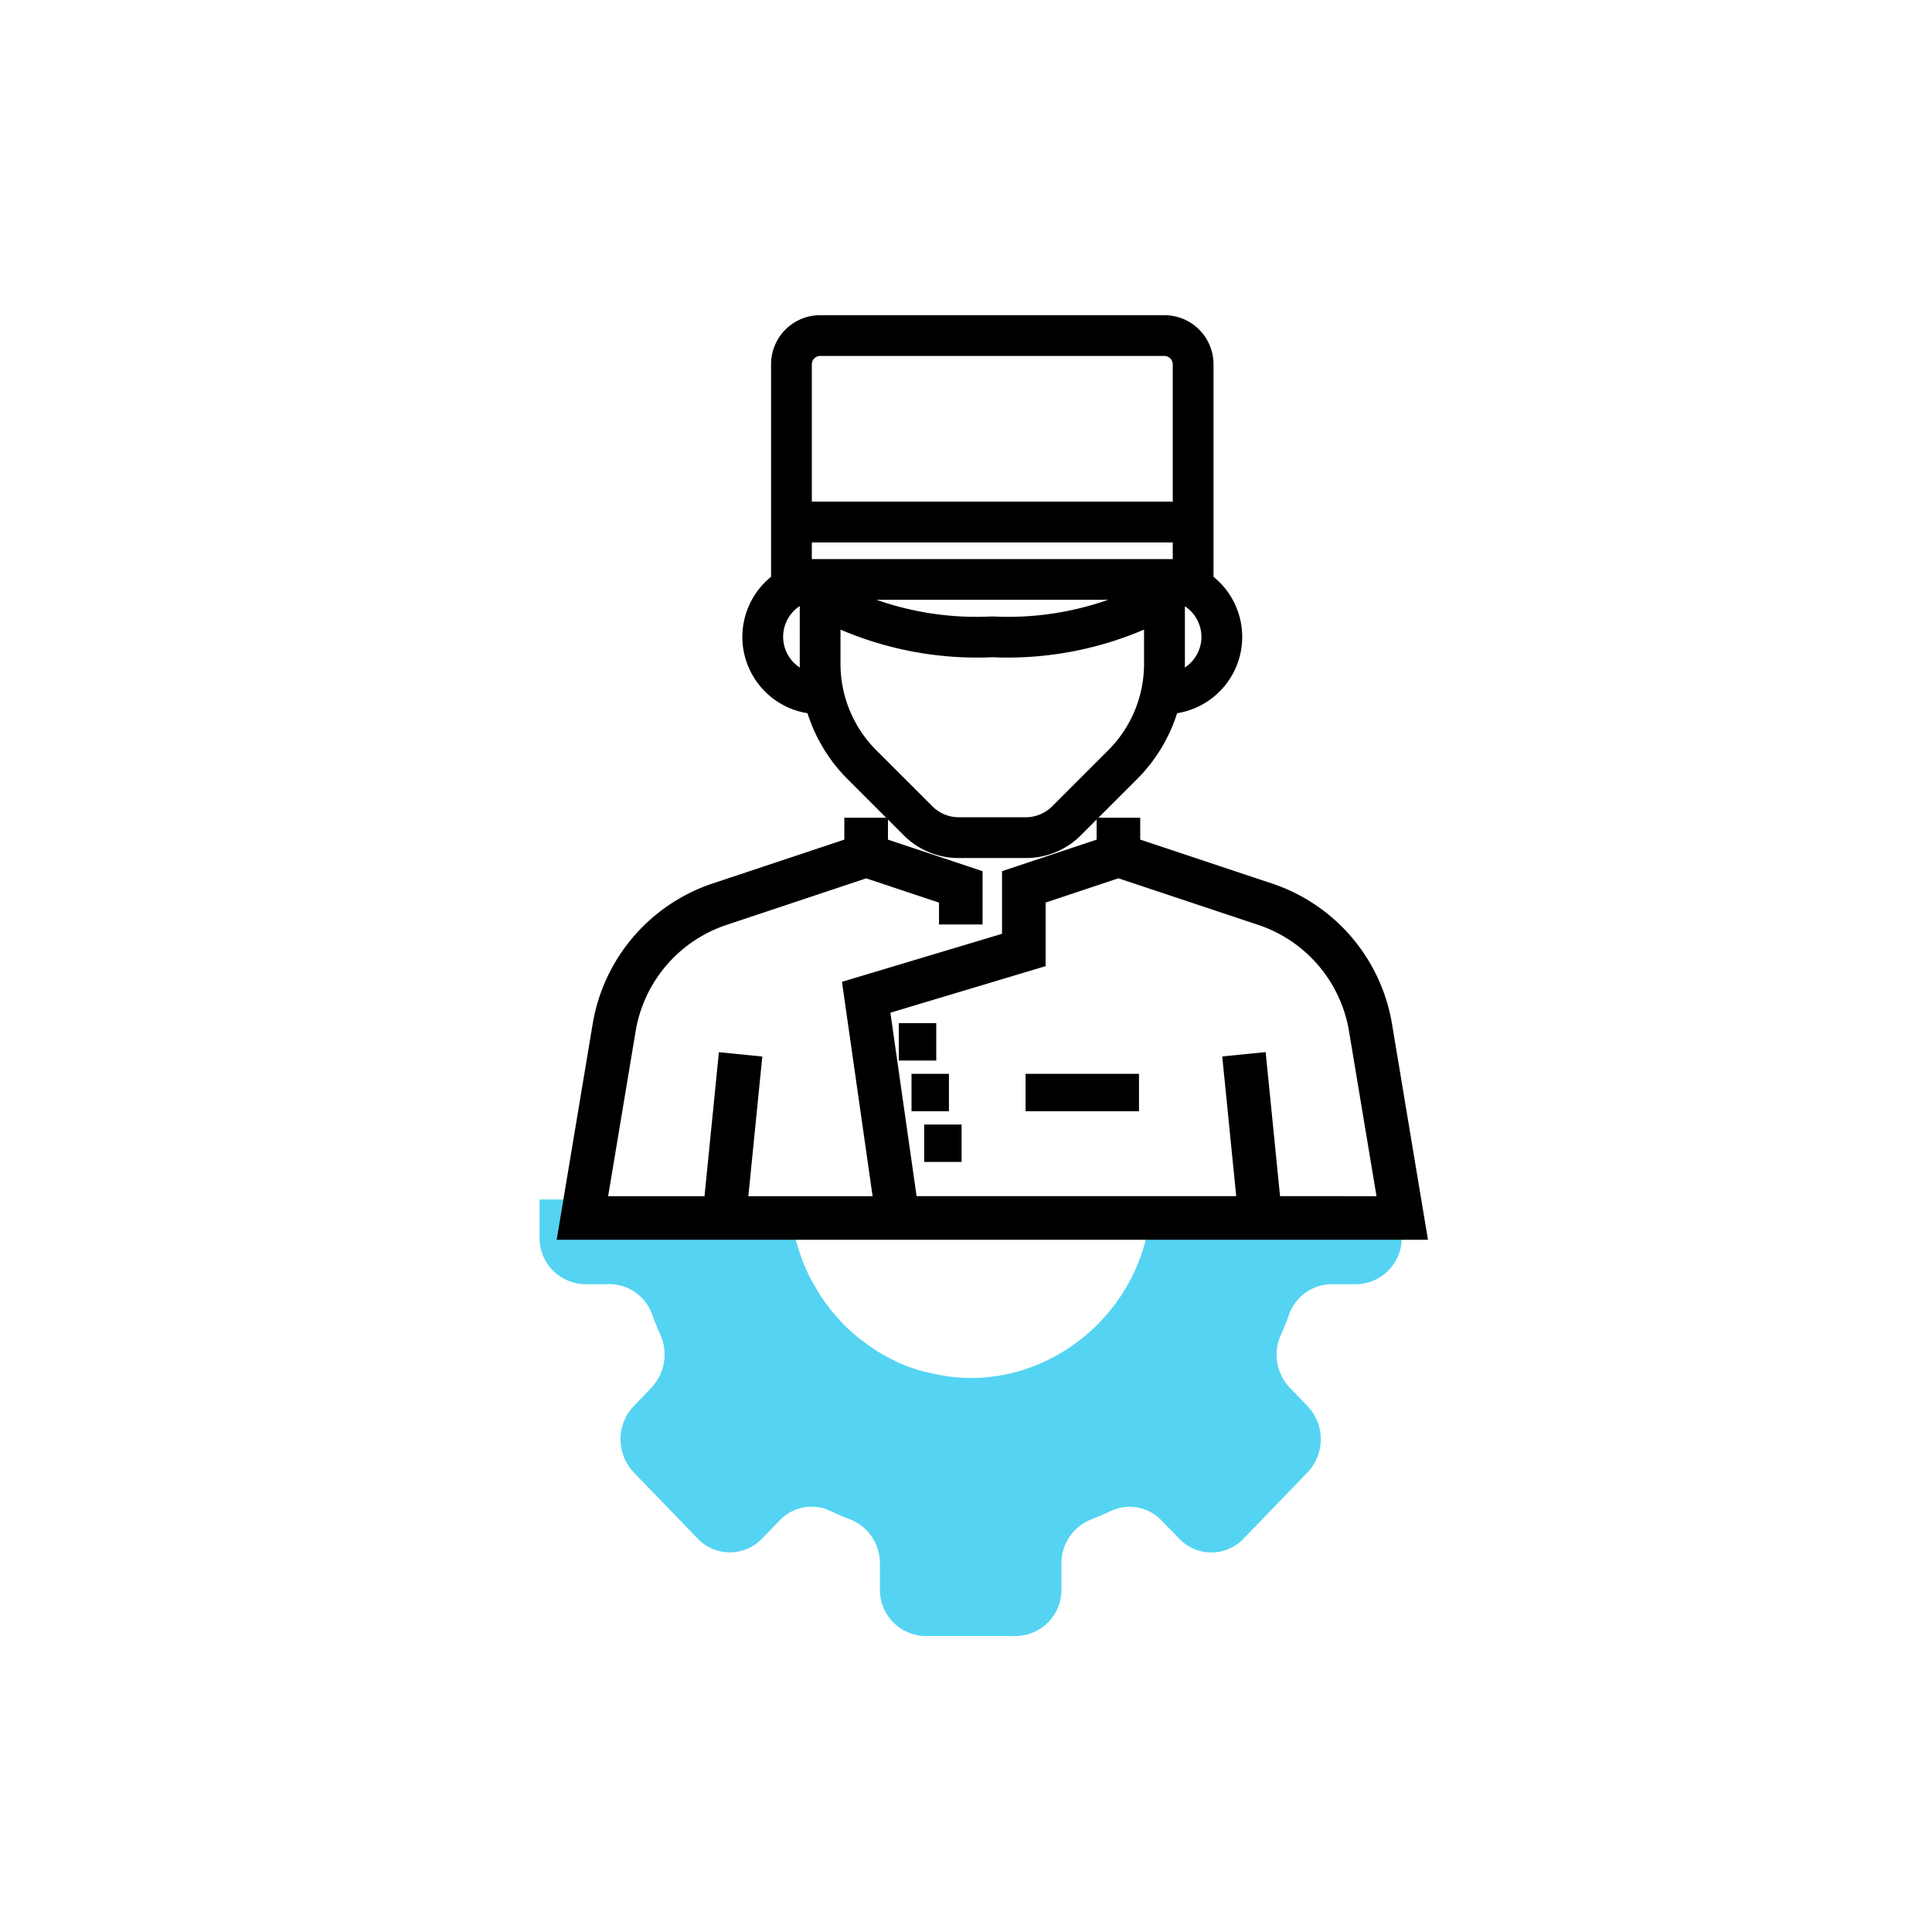 <svg xmlns="http://www.w3.org/2000/svg" xmlns:xlink="http://www.w3.org/1999/xlink" width="80" height="80" viewBox="0 0 80 80">
  <defs>
    <filter id="Path_19398" x="21.551" y="32.364" width="39.082" height="20.476" filterUnits="userSpaceOnUse">
      <feOffset dx="1" dy="1" input="SourceAlpha"/>
      <feGaussianBlur stdDeviation="0.5" result="blur"/>
      <feFlood flood-opacity="0.161"/>
      <feComposite operator="in" in2="blur"/>
      <feComposite in="SourceGraphic"/>
    </filter>
    <filter id="Path_19399" x="29.244" y="11.551" width="23.697" height="25.479" filterUnits="userSpaceOnUse">
      <feOffset dx="1" dy="1" input="SourceAlpha"/>
      <feGaussianBlur stdDeviation="0.5" result="blur-2"/>
      <feFlood flood-opacity="0.161"/>
      <feComposite operator="in" in2="blur-2"/>
      <feComposite in="SourceGraphic"/>
    </filter>
    <clipPath id="clip-driver-management">
      <rect width="80" height="80"/>
    </clipPath>
  </defs>
  <g id="driver-management" clip-path="url(#clip-driver-management)">
    <circle id="Ellipse_395" data-name="Ellipse 395" cx="40" cy="40" r="40" fill="#fff"/>
    <g id="Group_11600" data-name="Group 11600" transform="translate(-618.656 -904.186)">
      <path id="Subtraction_1" data-name="Subtraction 1" d="M10.34,18.077H0V16.511a1.914,1.914,0,0,1,1.88-1.942H2.91a1.887,1.887,0,0,0,1.755-1.257c.093-.257.2-.53.345-.859a1.983,1.983,0,0,0-.375-2.169L3.9,9.521a1.993,1.993,0,0,1,0-2.745L6.554,4.027a1.838,1.838,0,0,1,2.653,0l.741.76a1.821,1.821,0,0,0,2.1.388c.276-.126.549-.244.835-.358A1.94,1.94,0,0,0,14.09,3.011V1.941A1.914,1.914,0,0,1,15.97,0h3.757a1.914,1.914,0,0,1,1.88,1.941V3.011A1.944,1.944,0,0,0,22.82,4.822c.285.11.56.226.835.357a1.8,1.8,0,0,0,.782.176,1.815,1.815,0,0,0,1.316-.564l.737-.759a1.843,1.843,0,0,1,2.658,0L31.8,6.776a1.993,1.993,0,0,1,0,2.745l-.733.764a2,2,0,0,0-.376,2.173c.124.283.241.57.345.855a1.884,1.884,0,0,0,1.751,1.257h1.034A1.912,1.912,0,0,1,35.7,16.511v1.565H25.353c-.005-.14-.018-.294-.037-.475l-.014-.086-.014-.085a7.564,7.564,0,0,0-.135-.768c-.02-.088-.042-.183-.069-.275-.061-.227-.134-.459-.219-.689l-.011-.039-.007-.014c-.016-.047-.032-.1-.053-.143a7.034,7.034,0,0,0-.379-.82c-.012-.022-.024-.042-.035-.062l-.014-.022c-.019-.03-.037-.062-.057-.095a6.342,6.342,0,0,0-.373-.6c-.051-.072-.1-.147-.162-.218a7.216,7.216,0,0,0-.471-.568c-.015-.017-.03-.033-.043-.051l-.014-.016-.037-.041-.016-.019c-.211-.216-.429-.418-.647-.6-.034-.027-.07-.055-.112-.087l-.02-.014c-.016-.011-.031-.023-.046-.034-.152-.118-.326-.244-.553-.4-.032-.018-.065-.039-.1-.06l-.024-.016-.046-.028c-.02-.012-.039-.025-.06-.036a7.024,7.024,0,0,0-.7-.366.638.638,0,0,0-.092-.048A6.351,6.351,0,0,0,19.958,11c-.047-.016-.1-.028-.146-.041l-.012,0-.02-.005c-.02-.005-.043-.009-.062-.016-.222-.057-.444-.1-.672-.143l-.118-.02-.147-.024a8.369,8.369,0,0,0-.929-.066,7.429,7.429,0,0,0-1.88.246,7.655,7.655,0,0,0-5.4,5.58,8.157,8.157,0,0,0-.231,1.571Z" transform="translate(676.698 971.931) rotate(180)" fill="#54d4f2"/>
      <g id="Group_6290" data-name="Group 6290" transform="translate(641.002 916.487)">
        <g id="Group_6289" data-name="Group 6289" transform="translate(0 0)">
          <g transform="matrix(1, 0, 0, 1, -22.35, -12.3)" filter="url(#Path_19398)">
            <path id="Path_19398-2" data-name="Path 19398" d="M64.609,296.34a7.165,7.165,0,0,0-4.813-5.633l-5.618-1.872V288H52.873v.836l-3.917,1.306v2.6l-6.6,1.98,1.279,8.951H37.925l.581-5.811-1.3-.13-.594,5.941H32.1l1.186-7.115a5.865,5.865,0,0,1,3.938-4.609l5.857-1.953,3.265,1.088v.835H47.65v-1.776l-3.917-1.306V288H42.426v.835l-5.618,1.872A7.168,7.168,0,0,0,32,296.34l-1.44,8.635H66.048Zm-4.617,7.329-.594-5.941-1.3.13.581,5.811H44.951l-1.146-8.024,6.456-1.936v-2.627l3.265-1.088,5.858,1.952a5.866,5.866,0,0,1,3.938,4.609l1.185,7.115Z" transform="translate(-8.21 -254.89)" stroke="#000" stroke-width="0.5"/>
          </g>
          <g transform="matrix(1, 0, 0, 1, -22.35, -12.3)" filter="url(#Path_19399)">
            <path id="Path_19399-2" data-name="Path 19399" d="M114.643,16.005a6.494,6.494,0,0,0,1.651,2.787l2.317,2.316a2.951,2.951,0,0,0,2.1.87h2.784a2.951,2.951,0,0,0,2.1-.87l2.317-2.316a6.494,6.494,0,0,0,1.651-2.787,2.95,2.95,0,0,0,1.432-5.313h.018V1.782A1.784,1.784,0,0,0,129.231,0H114.974a1.784,1.784,0,0,0-1.782,1.782v8.91h.018a2.95,2.95,0,0,0,1.432,5.313Zm13.994-1.833a5.312,5.312,0,0,1-1.566,3.78l-2.317,2.316a1.792,1.792,0,0,1-1.26.522H120.71a1.793,1.793,0,0,1-1.26-.522l-2.317-2.316a5.311,5.311,0,0,1-1.566-3.78V12.385a14.1,14.1,0,0,0,6.535,1.278,14.1,14.1,0,0,0,6.534-1.278Zm-12.6-2.886h12.134a12.755,12.755,0,0,1-6.067,1.188A12.755,12.755,0,0,1,116.036,11.286Zm14.977,1.782A1.778,1.778,0,0,1,129.8,14.75c.017-.191.028-.383.028-.578V11.4A1.78,1.78,0,0,1,131.013,13.069ZM114.38,1.782a.6.6,0,0,1,.594-.594h14.257a.6.6,0,0,1,.594.594v5.94H114.38Zm0,7.128h15.445V10.1H114.38Zm0,2.485v2.776c0,.194.011.387.028.578a1.771,1.771,0,0,1-.028-3.354Z" transform="translate(-82.01 12.3)" stroke="#000" stroke-width="0.5"/>
          </g>
          <rect id="Rectangle_1180" data-name="Rectangle 1180" width="1.049" height="1.049" transform="translate(16.172 34.513)" stroke="#000" stroke-width="0.5"/>
          <rect id="Rectangle_1181" data-name="Rectangle 1181" width="1.049" height="1.049" transform="translate(15.648 32.414)" stroke="#000" stroke-width="0.5"/>
          <rect id="Rectangle_1182" data-name="Rectangle 1182" width="1.049" height="1.049" transform="translate(15.123 30.315)" stroke="#000" stroke-width="0.5"/>
          <rect id="Rectangle_1183" data-name="Rectangle 1183" width="4.197" height="1.049" transform="translate(20.37 32.414)" stroke="#000" stroke-width="0.5"/>
        </g>
      </g>
    </g>
  </g>
</svg>
